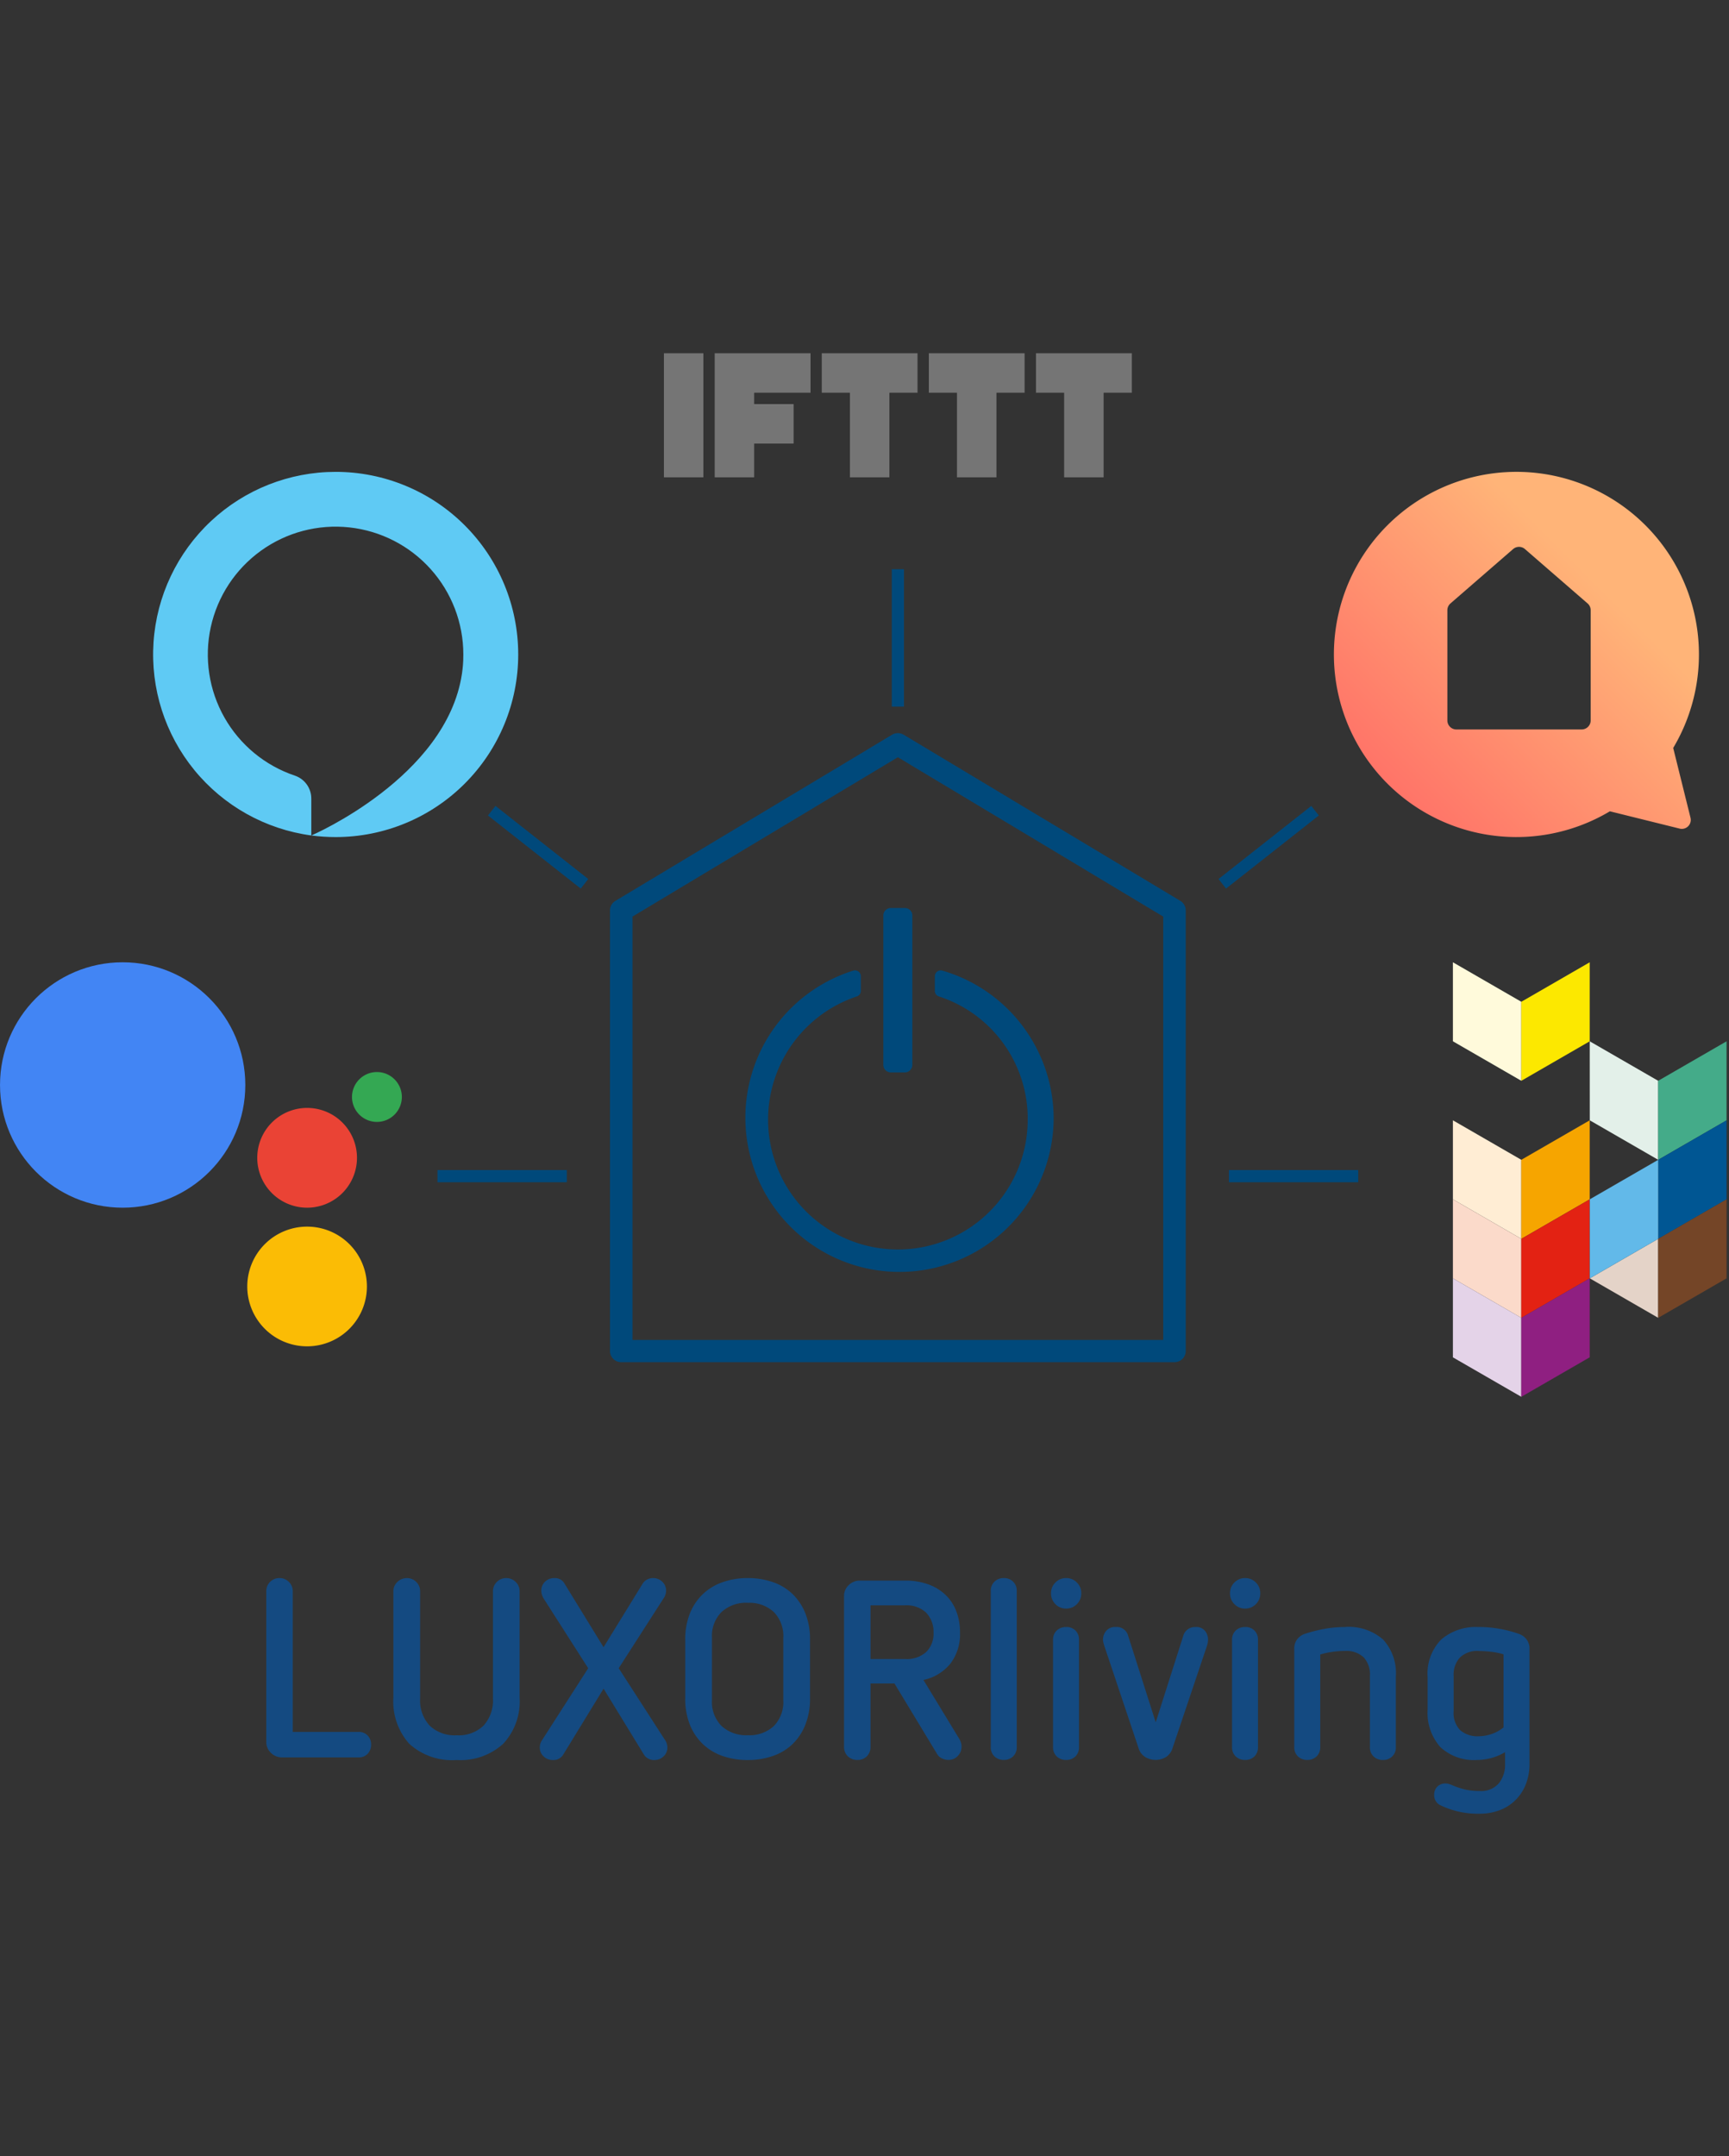 <svg xmlns="http://www.w3.org/2000/svg" xmlns:xlink="http://www.w3.org/1999/xlink" width="142" height="177" viewBox="0 0 142 177">
  <rect x="0" y="0" width="142" height="177" fill="#333333" stroke="none"/>
  <defs>
    <clipPath id="clip-path">
      <path id="Pfad_11615" data-name="Pfad 11615" d="M14.983,0a14.991,14.991,0,0,0-2,29.848V26.827a1.987,1.987,0,0,0-1.344-1.888,10.493,10.493,0,1,1,13.83-9.949c0,.131,0,.262-.008.392l0,.088q-.008.181-.022.361c0,.038-.007.076-.01.114-.007.084-.016.167-.025.25s-.023.188-.036.281c-.006.043-.012.085-.018.128-1.284,8.463-12.3,13.219-12.361,13.245a15.145,15.145,0,0,0,2,.132A14.99,14.99,0,0,0,14.983,0" fill="none"/>
    </clipPath>
    <linearGradient id="linear-gradient" x1="0.146" y1="1.297" x2="0.97" y2="0.473" gradientUnits="objectBoundingBox">
      <stop offset="0.1" stop-color="#ff6464"/>
      <stop offset="0.95" stop-color="#ffb478"/>
    </linearGradient>
  </defs>
  <g id="Symbol-Flexible-Integration_" data-name="Symbol-Flexible-Integration " transform="translate(-866 -2951)">
    <rect id="Rechteck_88009" data-name="Rechteck 88009" width="142" height="177" transform="translate(866 2951)" fill="#fff" opacity="0"/>
    <g id="Gruppe_143761" data-name="Gruppe 143761" transform="translate(52.05 -9.948)">
      <path id="Pfad_11591" data-name="Pfad 11591" d="M-89.047-25.6a1.051,1.051,0,0,1,.756.311,1.048,1.048,0,0,1,.321.787v11.532h5.4a.982.982,0,0,1,.756.3,1.039,1.039,0,0,1,.279.735,1.066,1.066,0,0,1-.279.756.982.982,0,0,1-.756.3H-88.84a1.274,1.274,0,0,1-.921-.373,1.2,1.2,0,0,1-.383-.89V-24.5a1.066,1.066,0,0,1,.311-.787A1.066,1.066,0,0,1-89.047-25.6Zm18.612,0a1.086,1.086,0,0,1,.766.311,1.032,1.032,0,0,1,.331.787v8.7A5.116,5.116,0,0,1-70.683-12a5.205,5.205,0,0,1-3.83,1.335A5.209,5.209,0,0,1-78.405-12a5.212,5.212,0,0,1-1.3-3.8v-8.7a1.032,1.032,0,0,1,.331-.787,1.111,1.111,0,0,1,.787-.311,1.051,1.051,0,0,1,.756.311,1.048,1.048,0,0,1,.321.787v8.778a3.056,3.056,0,0,0,.776,2.226,2.966,2.966,0,0,0,2.226.8,2.931,2.931,0,0,0,2.215-.8,3.08,3.08,0,0,0,.766-2.226V-24.5a1.048,1.048,0,0,1,.321-.787A1.076,1.076,0,0,1-70.435-25.6Zm12.07,0a1.065,1.065,0,0,1,.735.29.983.983,0,0,1,.321.766,1.137,1.137,0,0,1-.228.642L-61.2-18.2l3.768,5.838a1.1,1.1,0,0,1,.228.663.959.959,0,0,1-.321.745,1.065,1.065,0,0,1-.735.29.97.97,0,0,1-.849-.414l-3.333-5.445-3.333,5.445a.939.939,0,0,1-.849.414,1.065,1.065,0,0,1-.735-.29.959.959,0,0,1-.321-.745.972.972,0,0,1,.062-.362,1.43,1.43,0,0,1,.166-.3l3.747-5.838L-67.35-23.9a1.29,1.29,0,0,1-.207-.642,1,1,0,0,1,.311-.766,1.054,1.054,0,0,1,.745-.29.889.889,0,0,1,.828.414l3.23,5.259,3.209-5.217a.906.906,0,0,1,.352-.331A1.063,1.063,0,0,1-58.365-25.6Zm7.764,0a6.153,6.153,0,0,1,2.091.342,4.367,4.367,0,0,1,1.615.994,4.573,4.573,0,0,1,1.035,1.584,5.707,5.707,0,0,1,.373,2.132v4.824a5.707,5.707,0,0,1-.373,2.132A4.573,4.573,0,0,1-46.895-12a4.367,4.367,0,0,1-1.615.994,6.153,6.153,0,0,1-2.091.342,6.129,6.129,0,0,1-2.1-.342A4.482,4.482,0,0,1-54.317-12a4.5,4.5,0,0,1-1.046-1.584,5.707,5.707,0,0,1-.373-2.132v-4.824a5.707,5.707,0,0,1,.373-2.132,4.5,4.5,0,0,1,1.046-1.584,4.482,4.482,0,0,1,1.615-.994A6.129,6.129,0,0,1-50.6-25.6Zm0,2.029a2.979,2.979,0,0,0-2.153.756,2.776,2.776,0,0,0-.787,2.1v5.134a2.8,2.8,0,0,0,.787,2.122A2.979,2.979,0,0,0-50.6-12.7a2.942,2.942,0,0,0,2.143-.756,2.825,2.825,0,0,0,.776-2.122V-20.71a2.8,2.8,0,0,0-.776-2.1A2.942,2.942,0,0,0-50.6-23.567Zm12.919-1.822a5.491,5.491,0,0,1,1.915.311,4.027,4.027,0,0,1,1.418.87,3.649,3.649,0,0,1,.88,1.346,4.842,4.842,0,0,1,.3,1.739,3.978,3.978,0,0,1-.787,2.546,3.914,3.914,0,0,1-2.215,1.346l2.961,4.865a1.26,1.26,0,0,1,.114.269,1.105,1.105,0,0,1,.052.331,1.076,1.076,0,0,1-.311.776,1.024,1.024,0,0,1-.766.321,1.173,1.173,0,0,1-.549-.135.839.839,0,0,1-.362-.321l-3.52-5.818h-1.967v5.176a1.077,1.077,0,0,1-.3.8,1.051,1.051,0,0,1-.776.3,1.086,1.086,0,0,1-.787-.3,1.058,1.058,0,0,1-.311-.8v-12.36a1.2,1.2,0,0,1,.383-.89,1.274,1.274,0,0,1,.921-.373Zm-2.836,2.029v4.41h2.836a2.406,2.406,0,0,0,1.739-.58,2.112,2.112,0,0,0,.6-1.594,2.269,2.269,0,0,0-.621-1.646,2.35,2.35,0,0,0-1.718-.59ZM-29.566-25.6a1.044,1.044,0,0,1,.756.29,1.016,1.016,0,0,1,.3.766v12.815a1.016,1.016,0,0,1-.3.766,1.044,1.044,0,0,1-.756.29,1.071,1.071,0,0,1-.776-.29,1.016,1.016,0,0,1-.3-.766V-24.54a1.016,1.016,0,0,1,.3-.766A1.071,1.071,0,0,1-29.566-25.6Zm5.114,4.016a1.036,1.036,0,0,1,.766.29,1.036,1.036,0,0,1,.29.766v8.8a1.036,1.036,0,0,1-.29.766,1.036,1.036,0,0,1-.766.29,1.071,1.071,0,0,1-.776-.29,1.016,1.016,0,0,1-.3-.766v-8.8a1.016,1.016,0,0,1,.3-.766A1.071,1.071,0,0,1-24.453-21.58Zm0-4.016a1.2,1.2,0,0,1,.88.362,1.2,1.2,0,0,1,.362.88,1.223,1.223,0,0,1-.362.9,1.2,1.2,0,0,1-.88.362,1.2,1.2,0,0,1-.88-.362,1.223,1.223,0,0,1-.362-.9,1.2,1.2,0,0,1,.362-.88A1.2,1.2,0,0,1-24.453-25.6Zm10.621,4.016a.933.933,0,0,1,.787.321,1.139,1.139,0,0,1,.248.714,1.743,1.743,0,0,1-.1.538l-2.816,8.364a1.316,1.316,0,0,1-.569.756,1.631,1.631,0,0,1-.818.217,1.688,1.688,0,0,1-.828-.217,1.3,1.3,0,0,1-.58-.756l-2.816-8.406q-.041-.145-.072-.259a.9.9,0,0,1-.031-.238,1.11,1.11,0,0,1,.259-.714.963.963,0,0,1,.8-.321.967.967,0,0,1,1.014.745l2.257,7.081,2.257-7.081A.987.987,0,0,1-13.832-21.58Zm4.079,0a1.036,1.036,0,0,1,.766.29,1.036,1.036,0,0,1,.29.766v8.8a1.036,1.036,0,0,1-.29.766,1.036,1.036,0,0,1-.766.29,1.071,1.071,0,0,1-.776-.29,1.016,1.016,0,0,1-.3-.766v-8.8a1.016,1.016,0,0,1,.3-.766A1.071,1.071,0,0,1-9.753-21.58Zm0-4.016a1.2,1.2,0,0,1,.88.362,1.2,1.2,0,0,1,.362.88,1.223,1.223,0,0,1-.362.9,1.2,1.2,0,0,1-.88.362,1.2,1.2,0,0,1-.88-.362,1.223,1.223,0,0,1-.362-.9,1.2,1.2,0,0,1,.362-.88A1.2,1.2,0,0,1-9.753-25.6Zm8.2,4.016a4.286,4.286,0,0,1,3.137,1.035A4.1,4.1,0,0,1,2.627-17.5v5.776a1.016,1.016,0,0,1-.3.766,1.044,1.044,0,0,1-.756.29,1.071,1.071,0,0,1-.776-.29,1.016,1.016,0,0,1-.3-.766v-5.859A2.048,2.048,0,0,0-.023-19.1a2.078,2.078,0,0,0-1.532-.518,7.21,7.21,0,0,0-2.029.29v7.6a1.016,1.016,0,0,1-.3.766,1.044,1.044,0,0,1-.756.29,1.071,1.071,0,0,1-.776-.29,1.016,1.016,0,0,1-.3-.766V-19.82a1.233,1.233,0,0,1,.238-.756,1.336,1.336,0,0,1,.694-.466,12.045,12.045,0,0,1,1.563-.393A9.3,9.3,0,0,1-1.555-21.58Zm10.973,0a9.877,9.877,0,0,1,3.292.559,1.338,1.338,0,0,1,.652.466,1.2,1.2,0,0,1,.238.735v9.461A4.535,4.535,0,0,1,13.31-8.7a3.782,3.782,0,0,1-.828,1.294,3.683,3.683,0,0,1-1.3.849,4.616,4.616,0,0,1-1.7.3,7.08,7.08,0,0,1-3.209-.7.9.9,0,0,1-.5-.849.94.94,0,0,1,.248-.663.91.91,0,0,1,.7-.269.879.879,0,0,1,.259.041q.135.041.238.083A6.255,6.255,0,0,0,8.3-8.247a5.077,5.077,0,0,0,1.18.124,1.916,1.916,0,0,0,1.615-.642,2.4,2.4,0,0,0,.5-1.511v-1.035a4.486,4.486,0,0,1-2.3.642,4.024,4.024,0,0,1-3.023-1.066A4.237,4.237,0,0,1,5.236-14.81v-2.65a4,4,0,0,1,1.118-3.1A4.362,4.362,0,0,1,9.418-21.58Zm0,1.967a2.03,2.03,0,0,0-1.532.538,2.062,2.062,0,0,0-.518,1.491v2.919a2.018,2.018,0,0,0,.538,1.553,2.145,2.145,0,0,0,1.511.5,3.273,3.273,0,0,0,1.077-.186,3.194,3.194,0,0,0,.973-.538v-6a5.766,5.766,0,0,0-.994-.207A8.856,8.856,0,0,0,9.418-19.613Z" transform="translate(925.963 3116.095)" fill="#144a81"/>
      <g id="Gruppe_143760" data-name="Gruppe 143760">
        <g id="g100" transform="translate(826.534 2999.684)">
          <g id="g100-2" data-name="g100" transform="translate(0 0)">
            <g id="Gruppe_143724" data-name="Gruppe 143724">
              <g id="Gruppe_143723" data-name="Gruppe 143723" clip-path="url(#clip-path)">
                <g id="g102" transform="translate(-2.275 -2.275)">
                  <path id="path108" d="M-13.152,21.379H21.364V-13.152H-13.152V21.379" transform="translate(13.152 13.152)" fill="#5fcaf4"/>
                </g>
              </g>
            </g>
          </g>
        </g>
        <g id="Bildmaterial_74" data-name="Bildmaterial 74" transform="translate(813.951 3039.943)">
          <g id="Gruppe_143720" data-name="Gruppe 143720" transform="translate(0 0)">
            <ellipse id="Ellipse_23" data-name="Ellipse 23" cx="10.073" cy="10.073" rx="10.073" ry="10.073" fill="#4285f4"/>
            <path id="Pfad_11611" data-name="Pfad 11611" d="M452.571,141.8a2.047,2.047,0,1,1-2.047-2.047A2.047,2.047,0,0,1,452.571,141.8Z" transform="translate(-419.569 -130.743)" fill="#34a853"/>
            <path id="Pfad_11612" data-name="Pfad 11612" d="M335.971,189.583a4.095,4.095,0,1,1-4.094-4.095A4.094,4.094,0,0,1,335.971,189.583Z" transform="translate(-306.654 -173.532)" fill="#ea4335"/>
            <path id="Pfad_11613" data-name="Pfad 11613" d="M324.9,341.588a4.913,4.913,0,1,1-4.913-4.913A4.913,4.913,0,0,1,324.9,341.588Z" transform="translate(-294.767 -314.974)" fill="#fbbc05"/>
          </g>
        </g>
        <g id="Bildmaterial_75" data-name="Bildmaterial 75" transform="translate(923.5 2999.684)">
          <path id="Pfad_11614" data-name="Pfad 11614" d="M27.867,22.665a14.99,14.99,0,1,0-5.2,5.2L28.4,29.286a.734.734,0,0,0,.889-.889ZM21.09,20.406a.74.74,0,0,1-.74.74H10.06a.74.74,0,0,1-.74-.74V11.36a.74.74,0,0,1,.255-.559L14.72,6.337a.741.741,0,0,1,.97,0L20.835,10.8a.741.741,0,0,1,.255.559Z" transform="translate(0 0)" fill="url(#linear-gradient)"/>
        </g>
        <g id="Bildmaterial_76" data-name="Bildmaterial 76" transform="translate(933.275 3039.943)">
          <g id="Gruppe_143731" data-name="Gruppe 143731" transform="translate(0 0)">
            <path id="Pfad_11616" data-name="Pfad 11616" d="M0,0,5.619,3.243V9.729L0,6.487Z" fill="#fffadb"/>
            <path id="Pfad_11617" data-name="Pfad 11617" d="M0,17.637,5.619,20.88v6.487L0,24.123Z" transform="translate(0 -4.664)" fill="#ffedd4"/>
            <path id="Pfad_11618" data-name="Pfad 11618" d="M0,26.456,5.619,29.7v6.486L0,32.941Z" transform="translate(0 -6.996)" fill="#fbdaca"/>
            <path id="Pfad_11619" data-name="Pfad 11619" d="M0,35.274l5.619,3.243V45L0,41.76Z" transform="translate(0 -9.328)" fill="#e4d3e8"/>
            <path id="Pfad_11620" data-name="Pfad 11620" d="M13.255,0,7.638,3.243V9.729l5.617-3.242Z" transform="translate(-2.02)" fill="#fce800"/>
            <path id="Pfad_11621" data-name="Pfad 11621" d="M13.254,17.637,7.635,20.88v6.487l5.619-3.244Z" transform="translate(-2.019 -4.664)" fill="#f6a500"/>
            <path id="Pfad_11622" data-name="Pfad 11622" d="M13.254,26.456,7.635,29.7v6.486l5.619-3.244Z" transform="translate(-2.019 -6.996)" fill="#e32213"/>
            <path id="Pfad_11623" data-name="Pfad 11623" d="M15.277,8.819,20.9,12.062v6.486l-5.619-3.242Z" transform="translate(-4.04 -2.332)" fill="#e3f0e9"/>
            <path id="Pfad_11624" data-name="Pfad 11624" d="M20.9,30.864V37.35l-5.619-3.242Z" transform="translate(-4.04 -8.162)" fill="#e4d3c8"/>
            <path id="Pfad_11625" data-name="Pfad 11625" d="M28.535,8.819l-5.618,3.243v6.486l5.618-3.243Z" transform="translate(-6.06 -2.332)" fill="#44ab89"/>
            <path id="Pfad_11626" data-name="Pfad 11626" d="M28.535,17.637,22.917,20.88v6.486l5.618-3.243Z" transform="translate(-6.06 -4.664)" fill="#005693"/>
            <path id="Pfad_11627" data-name="Pfad 11627" d="M20.9,22.046l-5.619,3.243v6.487L20.9,28.532Z" transform="translate(-4.04 -5.83)" fill="#62b9e9"/>
            <path id="Pfad_11628" data-name="Pfad 11628" d="M13.254,35.274,7.635,38.517V45l5.619-3.244Z" transform="translate(-2.019 -9.328)" fill="#8f1f81"/>
            <path id="Pfad_11629" data-name="Pfad 11629" d="M28.535,26.456,22.917,29.7v6.486l5.618-3.243Z" transform="translate(-6.06 -6.996)" fill="#744527"/>
          </g>
        </g>
        <g id="Bildmaterial_13" data-name="Bildmaterial 13" transform="translate(864.047 3021.132)">
          <g id="Gruppe_143706" data-name="Gruppe 143706" transform="translate(0 0)">
            <path id="Pfad_11572" data-name="Pfad 11572" d="M51.054,54.03H7.465V19.275L29.26,6.193,51.054,19.275Zm1.405-36.046L29.74,4.347a.936.936,0,0,0-.961,0L6.06,17.984a.913.913,0,0,0-.444.779V54.941a.918.918,0,0,0,.926.911H51.979a.918.918,0,0,0,.923-.911V18.763a.908.908,0,0,0-.444-.779" transform="translate(-5.616 -4.214)" fill="#00497b"/>
            <path id="Pfad_11573" data-name="Pfad 11573" d="M15.123,10.9V23.182a.621.621,0,0,0,.616.607h1.152a.619.619,0,0,0,.614-.607V10.9a.611.611,0,0,0-.614-.607H15.739a.612.612,0,0,0-.616.607" transform="translate(7.327 4.064)" fill="#00497b"/>
            <path id="Pfad_11574" data-name="Pfad 11574" d="M33.668,24.583A10.661,10.661,0,1,1,19.639,14.6a.474.474,0,0,0,.324-.451V12.939a.482.482,0,0,0-.619-.458A12.659,12.659,0,1,0,35.8,24.583a12.672,12.672,0,0,0-9.139-12.1.482.482,0,0,0-.619.458v1.209a.479.479,0,0,0,.328.451,10.553,10.553,0,0,1,7.3,9.984" transform="translate(0.638 7.013)" fill="#00497b"/>
          </g>
        </g>
        <line id="Linie_127" data-name="Linie 127" x1="7.619" y2="6" transform="translate(914.334 3027.5)" fill="none" stroke="#00497b" stroke-width="1"/>
        <line id="Linie_129" data-name="Linie 129" x2="7.619" y2="6" transform="translate(854.334 3027.5)" fill="none" stroke="#00497b" stroke-width="1"/>
        <line id="Linie_128" data-name="Linie 128" y2="11.281" transform="translate(887.691 3007.676)" fill="none" stroke="#00497b" stroke-width="1"/>
        <line id="Linie_126" data-name="Linie 126" x2="10.619" transform="translate(914.881 3057.5)" fill="none" stroke="#00497b" stroke-width="1"/>
        <line id="Linie_130" data-name="Linie 130" x2="10.619" transform="translate(849.881 3057.5)" fill="none" stroke="#00497b" stroke-width="1"/>
        <g id="Bildmaterial_64" data-name="Bildmaterial 64" transform="translate(887.691 2995.04)">
          <path id="Pfad_12123" data-name="Pfad 12123" d="M0,0H3.241V10.184H0ZM7.411,10.184H4.17V0h7.872V3.241H7.411V4.17h3.241V7.411H7.411v2.773ZM15.571,0H12.964V3.241h2.312v6.943h3.241V3.241h2.312V0Zm8.967,0h-2.78V3.241H24.07v6.943h3.241V3.241h2.312V0Zm8.8,0h-2.78V3.241h2.312v6.943h3.241V3.241H38.43V0Z" transform="translate(-19.215 -5.092)" fill="#757575"/>
        </g>
      </g>
    </g>
  </g>
</svg>
